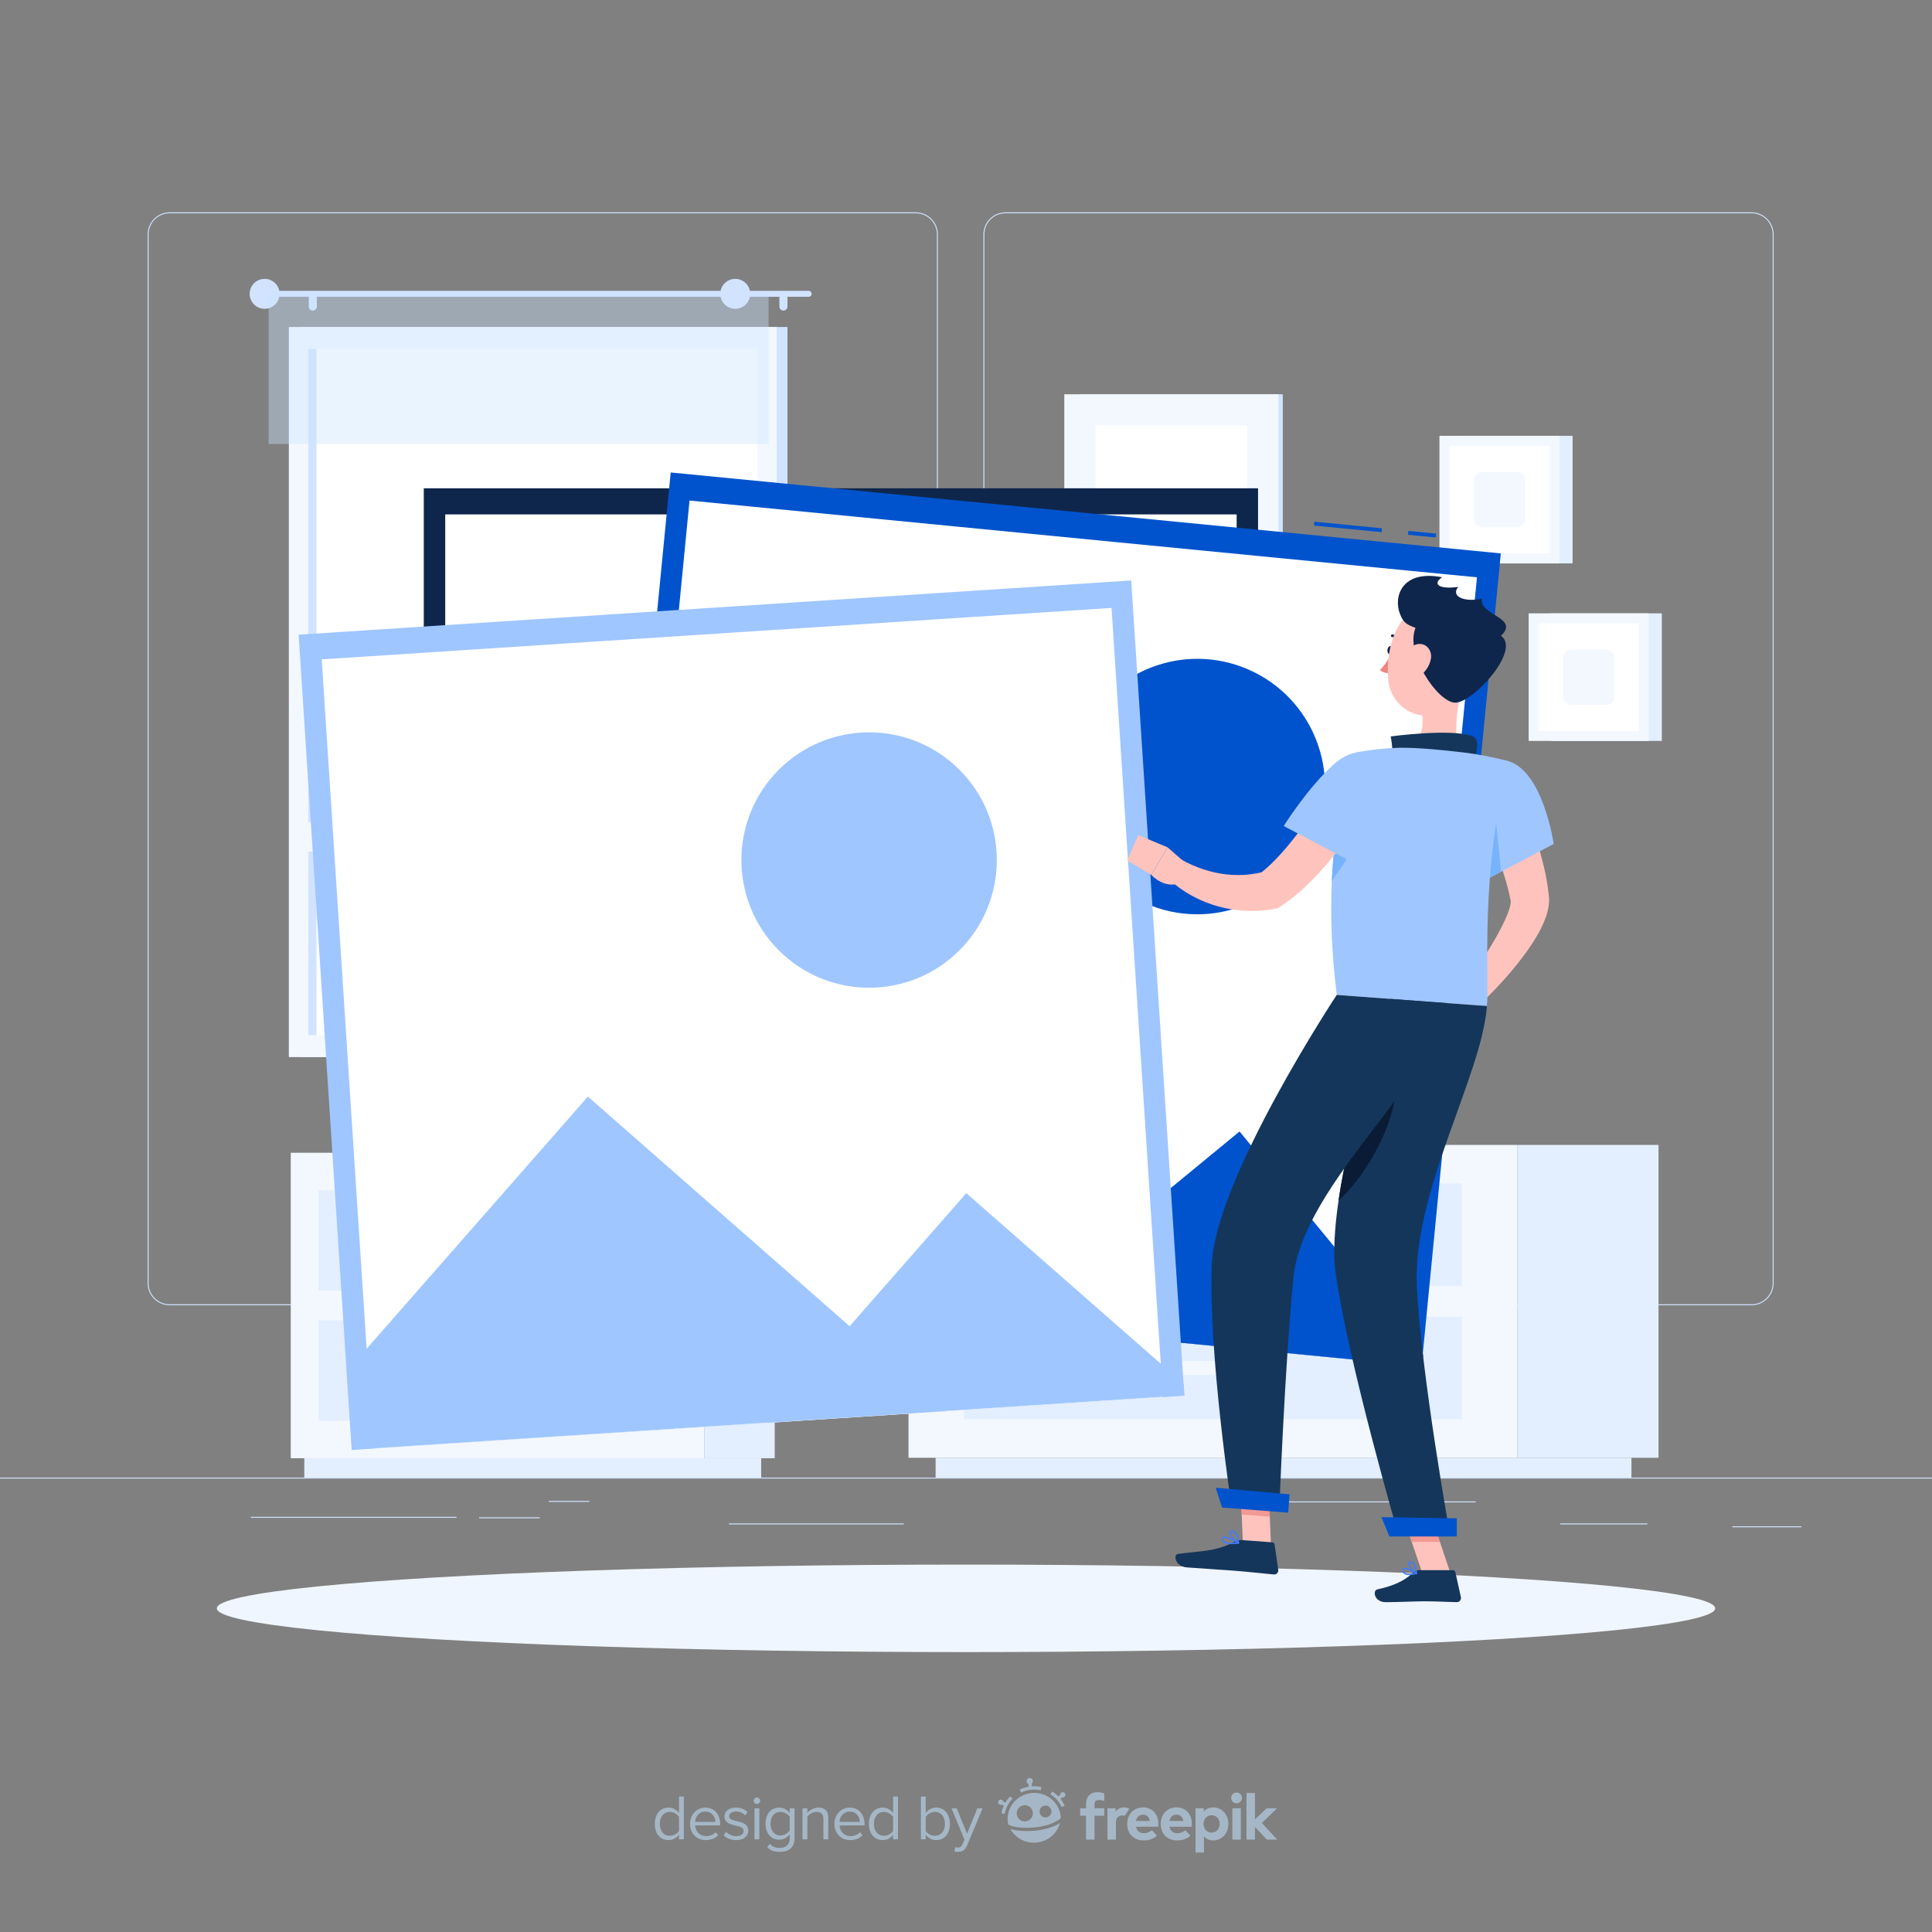 <?xml version="1.0" encoding="utf-8"?>
<!-- Generator: Adobe Illustrator 27.5.0, SVG Export Plug-In . SVG Version: 6.00 Build 0)  -->
<svg version="1.1" xmlns="http://www.w3.org/2000/svg" xmlns:xlink="http://www.w3.org/1999/xlink" x="0px" y="0px"
	 viewBox="0 0 500 500" style="enable-background:new 0 0 500 500;" xml:space="preserve">
<rect x="0" y="0" width="500" height="500" fill="#808080" stroke="none"/>
<g id="Background_2">
	<g>
		<g>
			<g>
				<g>
					<rect y="382.398" style="fill:#D1E3FF;" width="500" height="0.25"/>
					<rect x="142.018" y="388.438" style="fill:#D1E3FF;" width="10.482" height="0.25"/>
					<rect x="448.333" y="395" style="fill:#D1E3FF;" width="17.855" height="0.25"/>
					<rect x="322.74" y="388.563" style="fill:#D1E3FF;" width="59.154" height="0.25"/>
					<rect x="188.642" y="394.264" style="fill:#D1E3FF;" width="45.255" height="0.25"/>
					<rect x="124" y="392.681" style="fill:#D1E3FF;" width="15.675" height="0.25"/>
					<rect x="403.778" y="394.264" style="fill:#D1E3FF;" width="22.556" height="0.25"/>
					<rect x="64.932" y="392.556" style="fill:#D1E3FF;" width="53.238" height="0.25"/>
					<path style="fill:#D1E3FF;" d="M237.014,337.8H43.915c-3.147,0-5.708-2.561-5.708-5.708V60.66c0-3.147,2.561-5.708,5.708-5.708
						h193.099c3.146,0,5.707,2.561,5.707,5.708v271.432C242.721,335.239,240.16,337.8,237.014,337.8z M43.915,55.203
						c-3.01,0-5.458,2.448-5.458,5.458v271.432c0,3.01,2.448,5.458,5.458,5.458h193.099c3.009,0,5.457-2.448,5.457-5.458V60.66
						c0-3.009-2.448-5.458-5.457-5.458H43.915z"/>
					<path style="fill:#D1E3FF;" d="M453.31,337.8H260.212c-3.146,0-5.707-2.561-5.707-5.708V60.66c0-3.147,2.561-5.708,5.707-5.708
						H453.31c3.148,0,5.708,2.561,5.708,5.708v271.432C459.019,335.239,456.458,337.8,453.31,337.8z M260.212,55.203
						c-3.009,0-5.457,2.448-5.457,5.458v271.432c0,3.01,2.448,5.458,5.457,5.458H453.31c3.01,0,5.458-2.448,5.458-5.458V60.66
						c0-3.009-2.448-5.458-5.458-5.458H260.212z"/>
				</g>
			</g>
		</g>
		<g>
			<g>
				<g>
					<g>
						
							<rect x="77.558" y="84.63" transform="matrix(-1 -1.224647e-16 1.224647e-16 -1 281.353 358.201)" style="fill:#D1E3FF;" width="126.237" height="188.942"/>
						
							<rect x="74.752" y="84.63" transform="matrix(-1 -1.224647e-16 1.224647e-16 -1 275.743 358.201)" style="fill:#F3F8FF;" width="126.238" height="188.942"/>
						
							<rect x="49.057" y="121.017" transform="matrix(-1.836970e-16 1 -1 -1.836970e-16 316.972 41.229)" style="fill:#FFFFFF;" width="177.629" height="116.167"/>
						
							<rect x="-7.966" y="178.04" transform="matrix(-1.836970e-16 1 -1 -1.836970e-16 259.949 98.252)" style="fill:#D1E3FF;" width="177.629" height="2.121"/>
						
							<rect x="76.835" y="212.797" transform="matrix(-1 -1.224647e-16 1.224647e-16 -1 275.743 433.188)" style="fill:#F3F8FF;" width="122.072" height="7.594"/>
					</g>
					<g>
						<path style="fill:#D1E3FF;" d="M69.263,75.268h140.022c0.426,0,0.775,0.349,0.775,0.775l0,0c0,0.426-0.349,0.775-0.775,0.775
							H69.263c-0.426,0-0.775-0.349-0.775-0.775l0,0C68.487,75.616,68.836,75.268,69.263,75.268z"/>
						<path style="fill:#D1E3FF;" d="M64.611,76.043c0,2.141,1.735,3.876,3.876,3.876c2.141,0,3.876-1.735,3.876-3.876
							c0-2.141-1.735-3.876-3.876-3.876C66.347,72.167,64.611,73.902,64.611,76.043z"/>
						<path style="fill:#D1E3FF;" d="M202.749,80.384L202.749,80.384c0.576,0,1.047-0.471,1.047-1.047v-2.248
							c0-0.576-0.471-1.047-1.047-1.047l0,0c-0.576,0-1.047,0.471-1.047,1.047v2.248C201.702,79.913,202.173,80.384,202.749,80.384z
							"/>
						<path style="fill:#D1E3FF;" d="M80.954,80.384L80.954,80.384c0.576,0,1.047-0.471,1.047-1.047v-2.248
							c0-0.576-0.471-1.047-1.047-1.047l0,0c-0.576,0-1.047,0.471-1.047,1.047v2.248C79.907,79.913,80.378,80.384,80.954,80.384z"/>
					</g>
				</g>
				
					<rect x="69.51" y="76.043" transform="matrix(-1 -1.224647e-16 1.224647e-16 -1 268.418 190.95)" style="opacity:0.4;fill:#CCE3FF;" width="129.397" height="38.865"/>
				<path style="fill:#D1E3FF;" d="M186.406,76.043c0,2.141,1.735,3.876,3.876,3.876c2.141,0,3.876-1.735,3.876-3.876
					c0-2.141-1.735-3.876-3.876-3.876C188.141,72.167,186.406,73.902,186.406,76.043z"/>
			</g>
			<g>
				<g>
					
						<rect x="392.711" y="296.306" transform="matrix(-1 -1.224647e-16 1.224647e-16 -1 821.939 673.575)" style="fill:#E3EEFF;" width="36.516" height="80.962"/>
					
						<rect x="242.133" y="377.268" transform="matrix(-1 -1.224647e-16 1.224647e-16 -1 664.35 759.667)" style="fill:#E3EEFF;" width="180.083" height="5.13"/>
					<rect x="235.122" y="296.306" style="fill:#F3F8FF;" width="157.589" height="80.962"/>
					<rect x="249.479" y="306.272" style="fill:#E3EEFF;" width="128.876" height="26.553"/>
					<rect x="249.479" y="340.75" style="fill:#E3EEFF;" width="128.876" height="26.553"/>
					<path style="fill:#F3F8FF;" d="M297.496,321.368h32.842c0.885,0,1.608-0.724,1.608-1.608v-0.424
						c0-0.885-0.724-1.608-1.608-1.608h-32.842c-0.885,0-1.608,0.724-1.608,1.608v0.424
						C295.887,320.645,296.611,321.368,297.496,321.368z"/>
					<path style="fill:#F3F8FF;" d="M297.496,355.847h32.842c0.885,0,1.608-0.724,1.608-1.608v-0.424
						c0-0.885-0.724-1.608-1.608-1.608h-32.842c-0.885,0-1.608,0.724-1.608,1.608v0.424
						C295.887,355.123,296.611,355.847,297.496,355.847z"/>
				</g>
				<g>
					
						<ellipse transform="matrix(0.966 -0.258 0.258 0.966 -59.497 98.853)" style="fill:#F3F8FF;" cx="347.241" cy="276.326" rx="8.045" ry="8.045"/>
					
						<ellipse transform="matrix(0.707 -0.707 0.707 0.707 -96.323 317.081)" style="fill:#F3F8FF;" cx="334.588" cy="274.813" rx="8.045" ry="8.045"/>
					<circle style="fill:#F3F8FF;" cx="295.668" cy="278.526" r="8.045"/>
					
						<ellipse transform="matrix(0.987 -0.161 0.161 0.987 -41.217 54.477)" style="fill:#F3F8FF;" cx="316.435" cy="282.239" rx="8.045" ry="8.045"/>
				</g>
				<path style="fill:#E3EEFF;" d="M370.633,277.788c0,0-1.303,18.518-51.263,18.518s-51.263-18.518-51.263-18.518H370.633z"/>
			</g>
			<g>
				<g>
					
						<rect x="182.264" y="298.333" transform="matrix(-1 -1.224647e-16 1.224647e-16 -1 382.756 675.722)" style="fill:#E3EEFF;" width="18.228" height="79.056"/>
					
						<rect x="78.75" y="377.389" transform="matrix(-1 -1.224647e-16 1.224647e-16 -1 275.743 759.788)" style="fill:#E3EEFF;" width="118.242" height="5.009"/>
					<rect x="75.25" y="298.333" style="fill:#F3F8FF;" width="107.013" height="79.056"/>
					<rect x="82.417" y="308.064" style="fill:#E3EEFF;" width="92.68" height="25.927"/>
					<rect x="82.417" y="341.731" style="fill:#E3EEFF;" width="92.68" height="25.927"/>
					<path style="fill:#F3F8FF;" d="M114.72,311.233h28.073c1.9,0,3.455-1.555,3.455-3.455l0,0c0-1.9-1.555-3.455-3.455-3.455
						H114.72c-1.9,0-3.455,1.555-3.455,3.455l0,0C111.265,309.678,112.82,311.233,114.72,311.233z"/>
					<path style="fill:#F3F8FF;" d="M114.721,344.899h28.072c1.9,0,3.455-1.555,3.455-3.455l0,0c0-1.9-1.555-3.455-3.455-3.455
						h-28.072c-1.9,0-3.455,1.555-3.455,3.455l0,0C111.266,343.345,112.821,344.899,114.721,344.899z"/>
				</g>
			</g>
			<g>
				
					<rect x="279.642" y="102.034" transform="matrix(-1 -1.224647e-16 1.224647e-16 -1 611.627 310.612)" style="fill:#D1E3FF;" width="52.343" height="106.543"/>
				
					<rect x="275.442" y="102.034" transform="matrix(-1 -1.224647e-16 1.224647e-16 -1 606.295 310.612)" style="fill:#F3F8FF;" width="55.411" height="106.543"/>
				
					<rect x="257.939" y="135.663" transform="matrix(-1.836970e-16 1 -1 -1.836970e-16 458.454 -147.842)" style="fill:#FFFFFF;" width="90.418" height="39.285"/>
			</g>
			<g>
				
					<rect x="401.421" y="158.732" transform="matrix(-1 -1.224647e-16 1.224647e-16 -1 831.5 350.481)" style="fill:#E3EEFF;" width="28.658" height="33.016"/>
				
					<rect x="395.623" y="158.732" transform="matrix(-1 -1.224647e-16 1.224647e-16 -1 822.303 350.481)" style="fill:#F3F8FF;" width="31.058" height="33.016"/>
				
					<rect x="397.245" y="162.314" transform="matrix(-1.836970e-16 1 -1 -1.836970e-16 586.392 -235.911)" style="fill:#FFFFFF;" width="27.813" height="25.854"/>
				<path style="fill:#F3F8FF;" d="M417.812,180.125v-9.769c0-1.259-1.021-2.281-2.281-2.281h-8.76c-1.26,0-2.281,1.021-2.281,2.281
					v9.769c0,1.26,1.021,2.281,2.281,2.281h8.76C416.791,182.406,417.812,181.385,417.812,180.125z"/>
			</g>
			<g>
				
					<rect x="378.327" y="112.792" transform="matrix(-1 -1.224647e-16 1.224647e-16 -1 785.313 258.601)" style="fill:#E3EEFF;" width="28.658" height="33.016"/>
				
					<rect x="372.529" y="112.792" transform="matrix(-1 -1.224647e-16 1.224647e-16 -1 776.116 258.601)" style="fill:#F3F8FF;" width="31.058" height="33.016"/>
				
					<rect x="374.151" y="116.374" transform="matrix(-1.836970e-16 1 -1 -1.836970e-16 517.359 -258.757)" style="fill:#FFFFFF;" width="27.813" height="25.854"/>
				<path style="fill:#F3F8FF;" d="M394.718,134.185v-9.769c0-1.259-1.021-2.281-2.281-2.281h-8.76c-1.26,0-2.281,1.021-2.281,2.281
					v9.769c0,1.26,1.021,2.281,2.281,2.281h8.76C393.697,136.466,394.718,135.445,394.718,134.185z"/>
			</g>
		</g>
	</g>
</g>
<g id="Background_1" style="display:none;">
	<path style="display:inline;opacity:0.4;fill:#D4E8FF;" d="M168.513,90.521c34.682-28.768,73.029-10.608,100.363,16.553
		c34.188,33.971,52.297,58.924,104.238,61.274c44.13,1.997,64.535-2.165,73.158,49.127c7.167,42.626,0.094,90.189-40.659,112.113
		c-36.924,19.864-96.383,15.448-128.484-12.107c-40.183-34.493-17.619-83.118-42.397-122.665
		c-23.495-37.499-44.446-11.488-70.827-26.715C135.458,151.68,141.205,113.172,168.513,90.521z"/>
</g>
<g id="Objects">
	<g>
		<ellipse style="fill:#F0F6FF;" cx="250" cy="416.238" rx="193.889" ry="11.323"/>
		<g>
			<g>
				<g>
					<g>
						<rect x="109.674" y="126.368" style="fill:#0F264C;" width="215.908" height="211.411"/>
						<rect x="115.227" y="133.128" style="fill:#FFFFFF;" width="204.814" height="204.651"/>
					</g>
					<polygon style="fill:#0F264C;" points="325.582,334.797 325.582,337.779 216.773,337.779 240.287,314.278 272.669,281.884 
											"/>
					<polygon style="fill:#0F264C;" points="109.674,337.779 109.674,317.459 176.571,250.562 263.788,337.779 					"/>
					<circle style="fill:#0F264C;" cx="253.234" cy="194.224" r="33.056"/>
				</g>
				<g>
					<g>
						
							<rect x="367.613" y="134.583" transform="matrix(0.097 -0.995 0.995 0.097 194.826 491.119)" style="fill:#0053CC;" width="1" height="7.18"/>
						
							<rect x="348.47" y="127.52" transform="matrix(0.097 -0.995 0.995 0.097 179.393 470.373)" style="fill:#0053CC;" width="1" height="17.568"/>
						
							<rect x="165.15" y="129.944" transform="matrix(0.097 -0.995 0.995 0.097 7.758 484.35)" style="fill:#0053CC;" width="211.411" height="215.908"/>
						
							<rect x="168.208" y="138.856" transform="matrix(0.097 -0.995 0.995 0.097 4.119 487.067)" style="fill:#FFFFFF;" width="204.651" height="204.814"/>
					</g>
					<polygon style="fill:#0053CC;" points="368.315,350.627 368.025,353.595 259.731,343.02 285.418,321.916 320.795,292.822 					
						"/>
					<polygon style="fill:#0053CC;" points="153.139,332.611 155.114,312.387 228.196,252.308 306.523,347.59 					"/>
					
						<ellipse transform="matrix(0.401 -0.916 0.916 0.401 -1.02 405.816)" style="fill:#0053CC;" cx="309.972" cy="203.689" rx="33.056" ry="33.056"/>
				</g>
				<g>
					<g>
						
							<rect x="83.955" y="156.962" transform="matrix(0.998 -0.065 0.065 0.998 -16.711 13.066)" style="fill:#9FC6FF;" width="215.908" height="211.411"/>
						
							<rect x="89.729" y="163.714" transform="matrix(0.998 -0.065 0.065 0.998 -16.93 13.088)" style="fill:#FFFFFF;" width="204.814" height="204.651"/>
					</g>
					<polygon style="fill:#9FC6FF;" points="306.329,358.136 306.523,361.112 197.946,368.203 219.878,343.22 250.08,308.784 					
						"/>
					<polygon style="fill:#9FC6FF;" points="91.074,375.183 89.75,354.907 152.145,283.791 244.861,365.139 					"/>
					
						<ellipse transform="matrix(0.707 -0.707 0.707 0.707 -91.493 224.272)" style="fill:#9FC6FF;" cx="224.974" cy="222.577" rx="33.056" ry="33.056"/>
				</g>
			</g>
			<g>
				<g>
					<path style="fill:#FFC3BD;" d="M379.124,256.502l-7.022,2.325l6.344,6.81c0,0,5.538-3.306,4.114-6.436L379.124,256.502z"/>
					<polygon style="fill:#FFC3BD;" points="367.292,265.095 372.794,270.395 378.446,265.637 372.102,258.827 					"/>
					<path style="fill:#FFC3BD;" d="M390.627,200.918c0.709,1.31,1.302,2.477,1.885,3.731c0.585,1.234,1.147,2.474,1.695,3.722
						c1.075,2.504,2.069,5.049,2.953,7.65c0.906,2.591,1.665,5.261,2.323,7.981l0.469,2.054l0.381,2.098
						c0.136,0.692,0.22,1.415,0.314,2.13l0.139,1.073l0.034,0.268l0.043,0.446c0.033,0.342,0.032,0.643,0.032,0.954
						c-0.078,2.396-0.689,4.014-1.297,5.527c-0.627,1.493-1.338,2.8-2.076,4.054c-1.489,2.488-3.132,4.71-4.829,6.853
						c-3.419,4.271-7.096,8.109-11.098,11.767l-4.072-3.654c2.911-4.204,5.797-8.546,8.396-12.843
						c1.294-2.152,2.502-4.332,3.49-6.459c0.49-1.056,0.923-2.111,1.211-3.071c0.29-0.934,0.427-1.875,0.357-2.107
						c-0.01-0.017-0.01-0.043-0.021-0.026c-0.008-0.019,0.008,0.058-0.013-0.041l-0.047-0.216l-0.186-0.863
						c-0.125-0.575-0.234-1.147-0.401-1.73l-0.456-1.738l-0.515-1.747c-0.729-2.327-1.538-4.657-2.444-6.979
						c-0.914-2.316-1.869-4.632-2.888-6.926c-0.982-2.281-2.118-4.625-3.138-6.741L390.627,200.918z"/>
					<path style="fill:#9FC6FF;" d="M402.1,218.41l-13.61,7.19l-3.28,1.74c0,0-0.77-2.25-1.86-5.52c-0.88-2.61-1.98-5.86-3.06-9.15
						c-0.34-1.04-0.68-2.07-1.01-3.09c-0.1-0.29-0.2-0.57-0.29-0.86c-2.94-9.01,5.22-13.05,10.77-11.89
						C399.27,198.82,402.1,218.41,402.1,218.41z"/>
					<path style="fill:#77B3FC;" d="M388.49,225.6l-3.28,1.74c0,0-0.77-2.25-1.86-5.52c-0.88-2.61-1.98-5.86-3.06-9.15
						c-0.34-1.04-0.68-2.07-1.01-3.09l7.5-1.47C386.78,208.11,387.81,220.01,388.49,225.6z"/>
				</g>
				<path style="fill:#FFC3BD;" d="M378.933,176.219c-1.567,5.201-3.57,14.816-0.211,18.724c0,0-1.985,5.236-11.84,4.257
					c-10.837-1.077-4.645-5.895-4.645-5.895c6.055-0.825,6.339-5.228,5.718-9.452L378.933,176.219z"/>
				<path style="fill:#14365B;" d="M360.129,195.136c0.498-0.956-0.214-4.552-0.214-4.552s15.462-2.082,20.994-0.111
					c2.976,1.06,0.365,6.407,0.365,6.407L360.129,195.136z"/>
				<path style="fill:#0F264C;" d="M360.449,168.349c-0.058,0.585-0.415,1.028-0.797,0.99c-0.382-0.038-0.645-0.543-0.587-1.128
					c0.058-0.585,0.415-1.028,0.797-0.99C360.244,167.259,360.507,167.764,360.449,168.349z"/>
				<path style="fill:#ED847E;" d="M360.432,168.641c0,0-1.665,3.242-3.291,4.724c0.939,1.068,2.742,0.802,2.742,0.802
					L360.432,168.641z"/>
				<path style="fill:#0F264C;" d="M362.686,166.417c-0.116,0-0.229-0.059-0.295-0.166c-0.802-1.313-2.072-1.365-2.085-1.365
					c-0.19-0.006-0.341-0.165-0.335-0.355c0.005-0.191,0.138-0.347,0.354-0.335c0.067,0.002,1.659,0.067,2.655,1.696
					c0.099,0.163,0.048,0.375-0.115,0.474C362.81,166.4,362.748,166.417,362.686,166.417z"/>
				<polygon style="fill:#FFC3BD;" points="328.954,400.734 321.688,400.194 321.006,383.223 328.272,383.764 				"/>
				<polygon style="fill:#FFC3BD;" points="375.396,407.206 368.11,407.206 362.433,390.333 369.719,390.333 				"/>
				<path style="fill:#14365B;" d="M367.137,406.362l8.883,0c0.298,0,0.556,0.207,0.62,0.498l1.439,6.476
					c0.149,0.672-0.379,1.307-1.067,1.296c-2.858-0.049-4.943-0.217-8.543-0.217c-2.215,0-6.777,0.23-9.836,0.23
					c-2.991,0-3.458-3.024-2.206-3.298c5.614-1.228,7.729-2.922,9.526-4.537C366.279,406.519,366.702,406.362,367.137,406.362z"/>
				<path style="fill:#14365B;" d="M321.341,398.563l7.935,0.59c0.297,0.022,0.539,0.247,0.582,0.542l0.955,6.565
					c0.099,0.68-0.457,1.277-1.141,1.215c-2.859-0.261-6.982-0.737-10.58-1.004c-4.207-0.313-7.006-0.461-11.939-0.828
					c-2.983-0.222-3.587-3.299-2.318-3.479c5.777-0.821,9.577-0.501,14.714-3.165C320.107,398.709,320.714,398.516,321.341,398.563z
					"/>
				<g>
					<polygon style="fill:#F29994;" points="321.008,383.228 321.358,391.975 328.627,392.516 328.277,383.768 					"/>
					<polygon style="fill:#F29994;" points="369.722,390.337 362.433,390.337 365.363,399.035 372.652,399.035 					"/>
				</g>
				<path style="fill:#9FC6FF;" d="M384.81,260.37c-5.7-0.42-27.15-2.02-38.86-2.89c-1.4-11.34-1.65-21.18-1.28-29.48
					c0.16-3.54,0.44-6.8,0.78-9.78c1.8-15.59,5.6-23.51,5.6-23.51s5.53-1.09,11.32-1.19c4.4-0.07,11.58,0.62,16.52,1.23
					c6.33,0.78,11.77,2.32,11.77,2.32C382.81,224.75,385.52,254.42,384.81,260.37z"/>
				<path style="fill:#77B3FC;" d="M349.36,221.21l-4.69,6.79c0.16-3.54,0.44-6.8,0.78-9.78L349.36,221.21z"/>
				<path style="fill:#FFC3BD;" d="M346.375,199.738c-0.656,1.137-1.44,2.427-2.174,3.647c-0.752,1.234-1.527,2.457-2.318,3.666
					c-1.574,2.425-3.205,4.805-4.892,7.111c-1.695,2.298-3.455,4.522-5.298,6.587c-1.663,1.847-3.397,3.559-5.185,5.005
					c-1.542,0.347-3.103,0.584-4.684,0.674c-1.981,0.08-3.993,0.002-5.997-0.356c-2.007-0.332-4.011-0.894-5.967-1.661
					c-0.976-0.385-1.957-0.796-2.897-1.283c-0.473-0.239-0.935-0.496-1.387-0.761c-0.437-0.243-0.946-0.564-1.257-0.75l-3.813,3.923
					c0.547,0.618,0.949,1.041,1.441,1.519c0.48,0.451,0.968,0.887,1.471,1.304c1.003,0.836,2.051,1.62,3.156,2.327
					c2.206,1.42,4.614,2.567,7.155,3.423c2.545,0.837,5.223,1.382,7.942,1.563c2.717,0.164,5.466,0.021,8.141-0.462l0.833-0.15
					l0.946-0.624c2.926-1.931,5.452-4.118,7.743-6.431c2.306-2.302,4.396-4.721,6.354-7.21c1.971-2.479,3.785-5.044,5.514-7.655
					c0.855-1.312,1.689-2.635,2.501-3.974c0.828-1.354,1.577-2.657,2.376-4.156L346.375,199.738z"/>
				<path style="fill:#9FC6FF;" d="M359.57,203.087c-0.52,6.947-8.742,20.47-8.742,20.47l-18.605-9.779
					c0,0,6.301-10.126,13.186-16.16C352.366,191.518,360.14,195.464,359.57,203.087z"/>
				<path style="fill:#FFC3BD;" d="M307.592,224.036l-5.438-4.755l-4.197,7.14c0,0,3.87,4.343,8.418,1.61L307.592,224.036z"/>
				<polygon style="fill:#FFC3BD;" points="294.584,216.118 291.695,222.692 297.958,226.421 302.155,219.281 				"/>
				<path style="fill:#FFC3BD;" d="M380.357,168.299c-1.155,7.138-1.468,11.375-5.461,14.701
					c-6.007,5.003-14.546,0.833-15.547-6.507c-0.901-6.606,1.138-17.17,8.453-19.33
					C375.007,155.037,381.511,161.161,380.357,168.299z"/>
				<path style="fill:#0F264C;" d="M388.444,164.541c5.333,3.739-7.378,17.461-11.896,17.311
					c-4.525-0.151-12.968-12.686-10.214-19.347c-2.333-0.949-3.084-1.255-4.028-3.631c-1.713-4.311,0.358-11.503,10.916-9.485
					c-2.62,1.779-0.806,3.194,4.167,2.5c-1.944,2.333,1.278,4.055,6.111,3.055C382.667,159.222,393.444,159.833,388.444,164.541z"/>
				<path style="fill:#FFC3BD;" d="M370.311,170.512c-0.341,1.92-1.536,3.503-2.864,4.4c-1.998,1.348-3.754-0.255-3.834-2.537
					c-0.072-2.054,0.881-5.231,3.192-5.667C369.081,166.278,370.7,168.317,370.311,170.512z"/>
				<path style="fill:#14365B;" d="M375.284,397.347h-13.35c0,0-13.009-44.714-16.274-67.87c-0.701-4.997-0.296-11.593,0.756-18.759
					c1.789-12.249,5.411-26.162,8.423-36.541c2.681-9.228,4.889-15.672,4.889-15.672s10.204,0.759,25.087,1.869
					c-1.361,18.204-19.379,48.109-18.125,72.818C367.839,355.954,375.284,397.347,375.284,397.347z"/>
				<path style="fill:#0A1B35;" d="M361.482,279.442c-0.143,12.121-8.659,25.511-15.065,31.275
					c1.789-12.249,5.411-26.162,8.423-36.541C356.712,273.804,359.924,277.352,361.482,279.442z"/>
				<path style="fill:#14365B;" d="M345.948,257.481c0,0-31.478,47.623-32.335,69.84c-0.892,23.108,5.144,62.773,5.144,62.773
					l12.309,0.915c0,0,1.434-37.72,3.665-60.314c2.432-24.631,37.981-52.082,39.396-71.119
					C362.109,258.682,345.948,257.481,345.948,257.481z"/>
				<polygon style="fill:#0053CC;" points="359.575,397.639 377.019,397.639 377.019,392.944 357.519,392.639 				"/>
				<polygon style="fill:#0053CC;" points="316.291,390.158 333.384,391.47 333.736,386.733 314.612,385.02 				"/>
				<path style="fill:#407BFF;" d="M364.728,407.636c-0.555,0-1.073-0.095-1.403-0.372c-0.261-0.22-0.381-0.526-0.356-0.912
					c0.018-0.287,0.17-0.424,0.295-0.488c0.813-0.408,3.156,1.03,3.422,1.196c0.059,0.037,0.09,0.105,0.078,0.174
					c-0.011,0.069-0.062,0.124-0.13,0.141C366.129,407.496,365.402,407.636,364.728,407.636z M363.645,406.127
					c-0.09,0-0.166,0.014-0.224,0.044c-0.047,0.023-0.101,0.068-0.109,0.202c-0.017,0.275,0.06,0.48,0.234,0.626
					c0.398,0.336,1.351,0.381,2.587,0.132C365.311,406.655,364.204,406.127,363.645,406.127z"/>
				<path style="fill:#407BFF;" d="M366.594,407.379c-0.028,0-0.057-0.007-0.082-0.022c-0.754-0.409-2.212-2.006-2.058-2.817
					c0.028-0.147,0.137-0.402,0.549-0.452c0.267-0.038,0.516,0.041,0.735,0.221c0.847,0.692,1.021,2.795,1.027,2.884
					c0.005,0.063-0.024,0.124-0.078,0.158C366.659,407.369,366.627,407.379,366.594,407.379z M365.124,404.425
					c-0.026,0-0.052,0.002-0.078,0.005c-0.225,0.028-0.244,0.131-0.253,0.175c-0.091,0.48,0.838,1.686,1.587,2.255
					c-0.085-0.614-0.317-1.84-0.86-2.283C365.395,404.475,365.266,404.425,365.124,404.425z"/>
				<path style="fill:#407BFF;" d="M318.852,399.63c-0.948,0-1.906-0.133-2.359-0.599c-0.225-0.23-0.311-0.521-0.261-0.861
					c0.031-0.204,0.142-0.355,0.318-0.438c0.925-0.421,3.73,1.273,4.048,1.467c0.063,0.039,0.094,0.112,0.078,0.185
					c-0.016,0.071-0.075,0.125-0.147,0.134C320.063,399.575,319.459,399.63,318.852,399.63z M316.935,398.003
					c-0.096,0-0.177,0.014-0.239,0.043c-0.072,0.033-0.108,0.086-0.122,0.175c-0.035,0.232,0.02,0.418,0.166,0.569
					c0.419,0.429,1.609,0.588,3.232,0.44C318.961,398.652,317.596,398.003,316.935,398.003z"/>
				<path style="fill:#407BFF;" d="M320.507,399.52c-0.028,0-0.057-0.007-0.082-0.022c-0.848-0.458-2.468-2.158-2.274-2.97
					c0.046-0.191,0.2-0.421,0.677-0.434c0.355,0.002,0.667,0.114,0.933,0.366c0.867,0.828,0.918,2.8,0.92,2.883
					c0.001,0.061-0.03,0.119-0.083,0.151C320.569,399.511,320.538,399.52,320.507,399.52z M318.865,396.439
					c-0.01,0-0.018,0-0.028,0.001c-0.313,0.008-0.341,0.129-0.351,0.169c-0.116,0.486,0.973,1.809,1.827,2.413
					c-0.051-0.578-0.223-1.769-0.793-2.312C319.33,396.527,319.115,396.439,318.865,396.439z"/>
			</g>
		</g>
	</g>
</g>
<g id="Designed_by_Freepik">
	<g>
		<g>
			<g id="XMLID_197_">
				<g id="XMLID_216_">
					<path id="XMLID_224_" style="fill:#A5B7C6;" d="M261.442,464.892c-0.49,0.502-0.91,1.054-1.255,1.646l-0.527-0.273
						c-0.076-0.337-0.396-0.569-0.746-0.528c-0.375,0.044-0.643,0.384-0.599,0.759c0.044,0.375,0.384,0.643,0.758,0.599
						c0.074-0.009,0.144-0.029,0.208-0.059l0.511,0.265c-0.284,0.627-0.49,1.289-0.611,1.975l0.845,0.149
						c0.26-1.479,0.962-2.839,2.029-3.932L261.442,464.892z"/>
					<path id="XMLID_223_" style="fill:#A5B7C6;" d="M267.656,462.285c-0.194,0-0.386,0.007-0.577,0.019l-0.083-0.709
						c0.212-0.169,0.335-0.44,0.301-0.73c-0.052-0.445-0.456-0.763-0.901-0.711c-0.445,0.052-0.763,0.455-0.711,0.901
						c0.034,0.288,0.214,0.522,0.458,0.638l0.083,0.707c-0.808,0.132-1.589,0.376-2.332,0.732l0.37,0.774
						c1.058-0.506,2.199-0.762,3.392-0.762c0.562,0,1.124,0.06,1.67,0.178l0.182-0.839
						C268.903,462.352,268.279,462.285,267.656,462.285z"/>
					<path id="XMLID_222_" style="fill:#A5B7C6;" d="M275.133,465.17c0.375-0.046,0.641-0.387,0.595-0.761
						c-0.046-0.375-0.387-0.641-0.761-0.595c-0.35,0.043-0.606,0.344-0.6,0.689l-0.471,0.411c-0.473-0.487-1.007-0.92-1.594-1.29
						l-0.458,0.726c1.284,0.809,2.288,1.955,2.903,3.313l0.782-0.354c-0.284-0.627-0.643-1.214-1.067-1.75l0.455-0.397
						C274.986,465.175,275.059,465.179,275.133,465.17z"/>
					<path id="XMLID_221_" style="fill:#A5B7C6;" d="M267.036,473.845c-0.437,0.026-0.878,0.039-1.31,0.039
						c-0.997,0-1.962-0.069-2.807-0.203c-0.442-0.07-0.958-0.176-1.438-0.331c1.185,2.107,3.476,3.539,6.102,3.539
						c3.233,0,5.959-2.17,6.737-5.1c-0.772,0.509-1.705,0.935-2.784,1.271C270.201,473.478,268.643,473.749,267.036,473.845z"/>
					<path id="XMLID_217_" style="fill:#A5B7C6;" d="M267.656,464.002c-3.796,0-6.884,3.019-6.884,6.73
						c0,0.482,0.052,0.962,0.155,1.428c0.763,0.547,3.064,1.008,6.055,0.828c3.261-0.196,5.998-1.084,7.556-2.444
						c-0.006-0.221-0.023-0.442-0.051-0.659C274.056,466.531,271.12,464.002,267.656,464.002z M265.211,471.38
						c-1.155,0-2.095-0.94-2.095-2.095c0-1.155,0.94-2.095,2.095-2.095c1.155,0,2.095,0.94,2.095,2.095
						C267.306,470.44,266.366,471.38,265.211,471.38z M270.576,470.351c-0.849,0-1.54-0.691-1.54-1.54
						c0-0.849,0.691-1.541,1.54-1.541c0.849,0,1.541,0.691,1.541,1.541C272.116,469.66,271.425,470.351,270.576,470.351z"/>
				</g>
				<path id="XMLID_214_" style="fill:#A5B7C6;" d="M285.779,466.116c-0.334-0.131-0.912-0.35-1.565-0.269
					c-0.624,0.078-0.956,0.386-0.956,1.14v0.981h2.523v1.945h-2.523v6.177h-2.188v-6.177h-1.517v-1.945h1.517v-1.006
					c0-1.902,1.014-3.151,2.908-3.151c0.728,0,1.31,0.138,1.8,0.349L285.779,466.116z"/>
				<path id="XMLID_212_" style="fill:#A5B7C6;" d="M291.104,469.89c-0.2-0.034-0.405-0.052-0.596-0.052
					c-1.014,0-1.71,0.62-1.71,1.827v4.425h-2.188v-8.122h2.12v0.888c0.511-0.763,1.291-1.106,2.288-1.106
					c0.469,0,0.96,0.144,1.239,0.381L291.104,469.89z"/>
				<path id="XMLID_209_" style="fill:#A5B7C6;" d="M299.786,472.017c0,0.251-0.017,0.553-0.042,0.738h-5.758
					c0.235,1.173,1.056,1.685,2.087,1.685c0.704,0,1.467-0.285,2.053-0.779l1.282,1.408c-0.922,0.846-2.095,1.232-3.461,1.232
					c-2.489,0-4.216-1.693-4.216-4.249c0-2.556,1.676-4.3,4.107-4.3C298.177,467.75,299.778,469.485,299.786,472.017z
					 M293.995,471.262h3.595c-0.201-1.039-0.83-1.626-1.768-1.626C294.791,469.636,294.187,470.257,293.995,471.262z"/>
				<path id="XMLID_206_" style="fill:#A5B7C6;" d="M308.453,472.017c0,0.251-0.017,0.553-0.042,0.738h-5.758
					c0.235,1.173,1.056,1.685,2.087,1.685c0.704,0,1.467-0.285,2.053-0.779l1.282,1.408c-0.922,0.846-2.095,1.232-3.461,1.232
					c-2.489,0-4.216-1.693-4.216-4.249c0-2.556,1.676-4.3,4.107-4.3C306.843,467.75,308.444,469.485,308.453,472.017z
					 M302.661,471.262h3.596c-0.201-1.039-0.83-1.626-1.768-1.626C303.457,469.636,302.854,470.257,302.661,471.262z"/>
				<path id="XMLID_203_" style="fill:#A5B7C6;" d="M317.903,472.025c0,2.439-1.693,4.275-3.931,4.275
					c-1.09,0-1.861-0.428-2.389-1.056v4.199h-2.179v-11.474h2.137v0.897c0.528-0.662,1.307-1.115,2.422-1.115
					C316.21,467.75,317.903,469.586,317.903,472.025z M311.475,472.025c0,1.282,0.846,2.238,2.087,2.238
					c1.291,0,2.095-0.997,2.095-2.238c0-1.24-0.805-2.238-2.095-2.238C312.321,469.787,311.475,470.742,311.475,472.025z"/>
				<path id="XMLID_200_" style="fill:#A5B7C6;" d="M321.418,465.311c0,0.788-0.612,1.391-1.4,1.391
					c-0.788,0-1.391-0.603-1.391-1.391c0-0.788,0.604-1.408,1.391-1.408C320.806,463.903,321.418,464.524,321.418,465.311z
					 M321.124,476.09h-2.188v-8.122h2.188V476.09z"/>
				<path id="XMLID_198_" style="fill:#A5B7C6;" d="M324.775,470.86l3.059-2.892h2.682l-3.939,3.822l3.964,4.3h-2.69l-3.076-3.285
					v3.285h-2.188v-12.069h2.188V470.86z"/>
			</g>
			<g>
				<path style="fill:#A5B7C6;" d="M175.729,476.016v-1.194c-0.597,0.813-1.576,1.393-2.704,1.393c-2.09,0-3.566-1.592-3.566-4.196
					c0-2.555,1.46-4.213,3.566-4.213c1.078,0,2.057,0.531,2.704,1.41v-4.263h1.244v11.064H175.729z M175.729,473.843v-3.633
					c-0.448-0.697-1.41-1.294-2.405-1.294c-1.609,0-2.571,1.327-2.571,3.102c0,1.775,0.962,3.085,2.571,3.085
					C174.319,475.104,175.281,474.54,175.729,473.843z"/>
				<path style="fill:#A5B7C6;" d="M178.582,472.002c0-2.322,1.659-4.197,3.948-4.197c2.422,0,3.848,1.891,3.848,4.296v0.316h-6.486
					c0.1,1.509,1.161,2.77,2.886,2.77c0.912,0,1.841-0.365,2.471-1.012l0.597,0.813c-0.796,0.796-1.874,1.227-3.185,1.227
					C180.29,476.215,178.582,474.507,178.582,472.002z M182.513,468.834c-1.709,0-2.555,1.443-2.621,2.67h5.258
					C185.134,470.31,184.337,468.834,182.513,468.834z"/>
				<path style="fill:#A5B7C6;" d="M187.273,474.955l0.647-0.895c0.531,0.614,1.543,1.145,2.637,1.145
					c1.228,0,1.891-0.581,1.891-1.377c0-1.94-4.96-0.746-4.96-3.716c0-1.244,1.078-2.306,2.985-2.306
					c1.36,0,2.323,0.514,2.969,1.161l-0.581,0.863c-0.481-0.581-1.36-1.012-2.389-1.012c-1.095,0-1.775,0.547-1.775,1.261
					c0,1.758,4.96,0.597,4.96,3.716c0,1.344-1.078,2.422-3.151,2.422C189.197,476.215,188.086,475.817,187.273,474.955z"/>
				<path style="fill:#A5B7C6;" d="M195.053,466.031c0-0.464,0.382-0.846,0.829-0.846c0.465,0,0.846,0.381,0.846,0.846
					c0,0.465-0.381,0.829-0.846,0.829C195.434,466.86,195.053,466.495,195.053,466.031z M195.268,476.016v-8.012h1.244v8.012
					H195.268z"/>
				<path style="fill:#A5B7C6;" d="M198.569,478.073l0.63-0.929c0.663,0.796,1.46,1.095,2.604,1.095
					c1.327,0,2.571-0.647,2.571-2.405v-1.145c-0.581,0.813-1.559,1.427-2.687,1.427c-2.09,0-3.566-1.559-3.566-4.147
					c0-2.571,1.46-4.163,3.566-4.163c1.078,0,2.04,0.531,2.687,1.41v-1.211h1.244v7.78c0,2.654-1.858,3.483-3.815,3.483
					C200.443,479.267,199.514,479.002,198.569,478.073z M204.374,473.711v-3.5c-0.432-0.697-1.393-1.294-2.389-1.294
					c-1.609,0-2.571,1.277-2.571,3.052c0,1.758,0.962,3.052,2.571,3.052C202.981,475.021,203.943,474.408,204.374,473.711z"/>
				<path style="fill:#A5B7C6;" d="M213.099,476.016v-5.242c0-1.41-0.713-1.858-1.791-1.858c-0.979,0-1.908,0.597-2.372,1.244v5.855
					h-1.244v-8.012h1.244v1.161c0.564-0.663,1.658-1.36,2.853-1.36c1.675,0,2.555,0.846,2.555,2.588v5.623H213.099z"/>
				<path style="fill:#A5B7C6;" d="M215.952,472.002c0-2.322,1.659-4.197,3.948-4.197c2.422,0,3.848,1.891,3.848,4.296v0.316h-6.486
					c0.099,1.509,1.161,2.77,2.886,2.77c0.912,0,1.841-0.365,2.472-1.012l0.597,0.813c-0.796,0.796-1.874,1.227-3.185,1.227
					C217.66,476.215,215.952,474.507,215.952,472.002z M219.883,468.834c-1.708,0-2.555,1.443-2.621,2.67h5.258
					C222.503,470.31,221.707,468.834,219.883,468.834z"/>
				<path style="fill:#A5B7C6;" d="M231.146,476.016v-1.194c-0.597,0.813-1.576,1.393-2.704,1.393c-2.09,0-3.566-1.592-3.566-4.196
					c0-2.555,1.46-4.213,3.566-4.213c1.078,0,2.057,0.531,2.704,1.41v-4.263h1.244v11.064H231.146z M231.146,473.843v-3.633
					c-0.448-0.697-1.41-1.294-2.405-1.294c-1.609,0-2.571,1.327-2.571,3.102c0,1.775,0.962,3.085,2.571,3.085
					C229.736,475.104,230.697,474.54,231.146,473.843z"/>
				<path style="fill:#A5B7C6;" d="M238.327,476.016v-11.064h1.244v4.263c0.647-0.879,1.609-1.41,2.704-1.41
					c2.09,0,3.566,1.659,3.566,4.213c0,2.604-1.476,4.196-3.566,4.196c-1.128,0-2.107-0.581-2.704-1.393v1.194H238.327z
					 M241.96,475.104c1.626,0,2.588-1.31,2.588-3.085c0-1.775-0.962-3.102-2.588-3.102c-0.979,0-1.957,0.597-2.388,1.294v3.633
					C240.003,474.54,240.981,475.104,241.96,475.104z"/>
				<path style="fill:#A5B7C6;" d="M247.201,478.023c0.182,0.083,0.481,0.133,0.68,0.133c0.547,0,0.912-0.182,1.194-0.846
					l0.531-1.211l-3.351-8.095h1.344l2.671,6.569l2.654-6.569h1.36l-4.014,9.637c-0.481,1.161-1.294,1.609-2.356,1.625
					c-0.265,0-0.68-0.05-0.912-0.116L247.201,478.023z"/>
			</g>
		</g>
	</g>
</g>
</svg>
